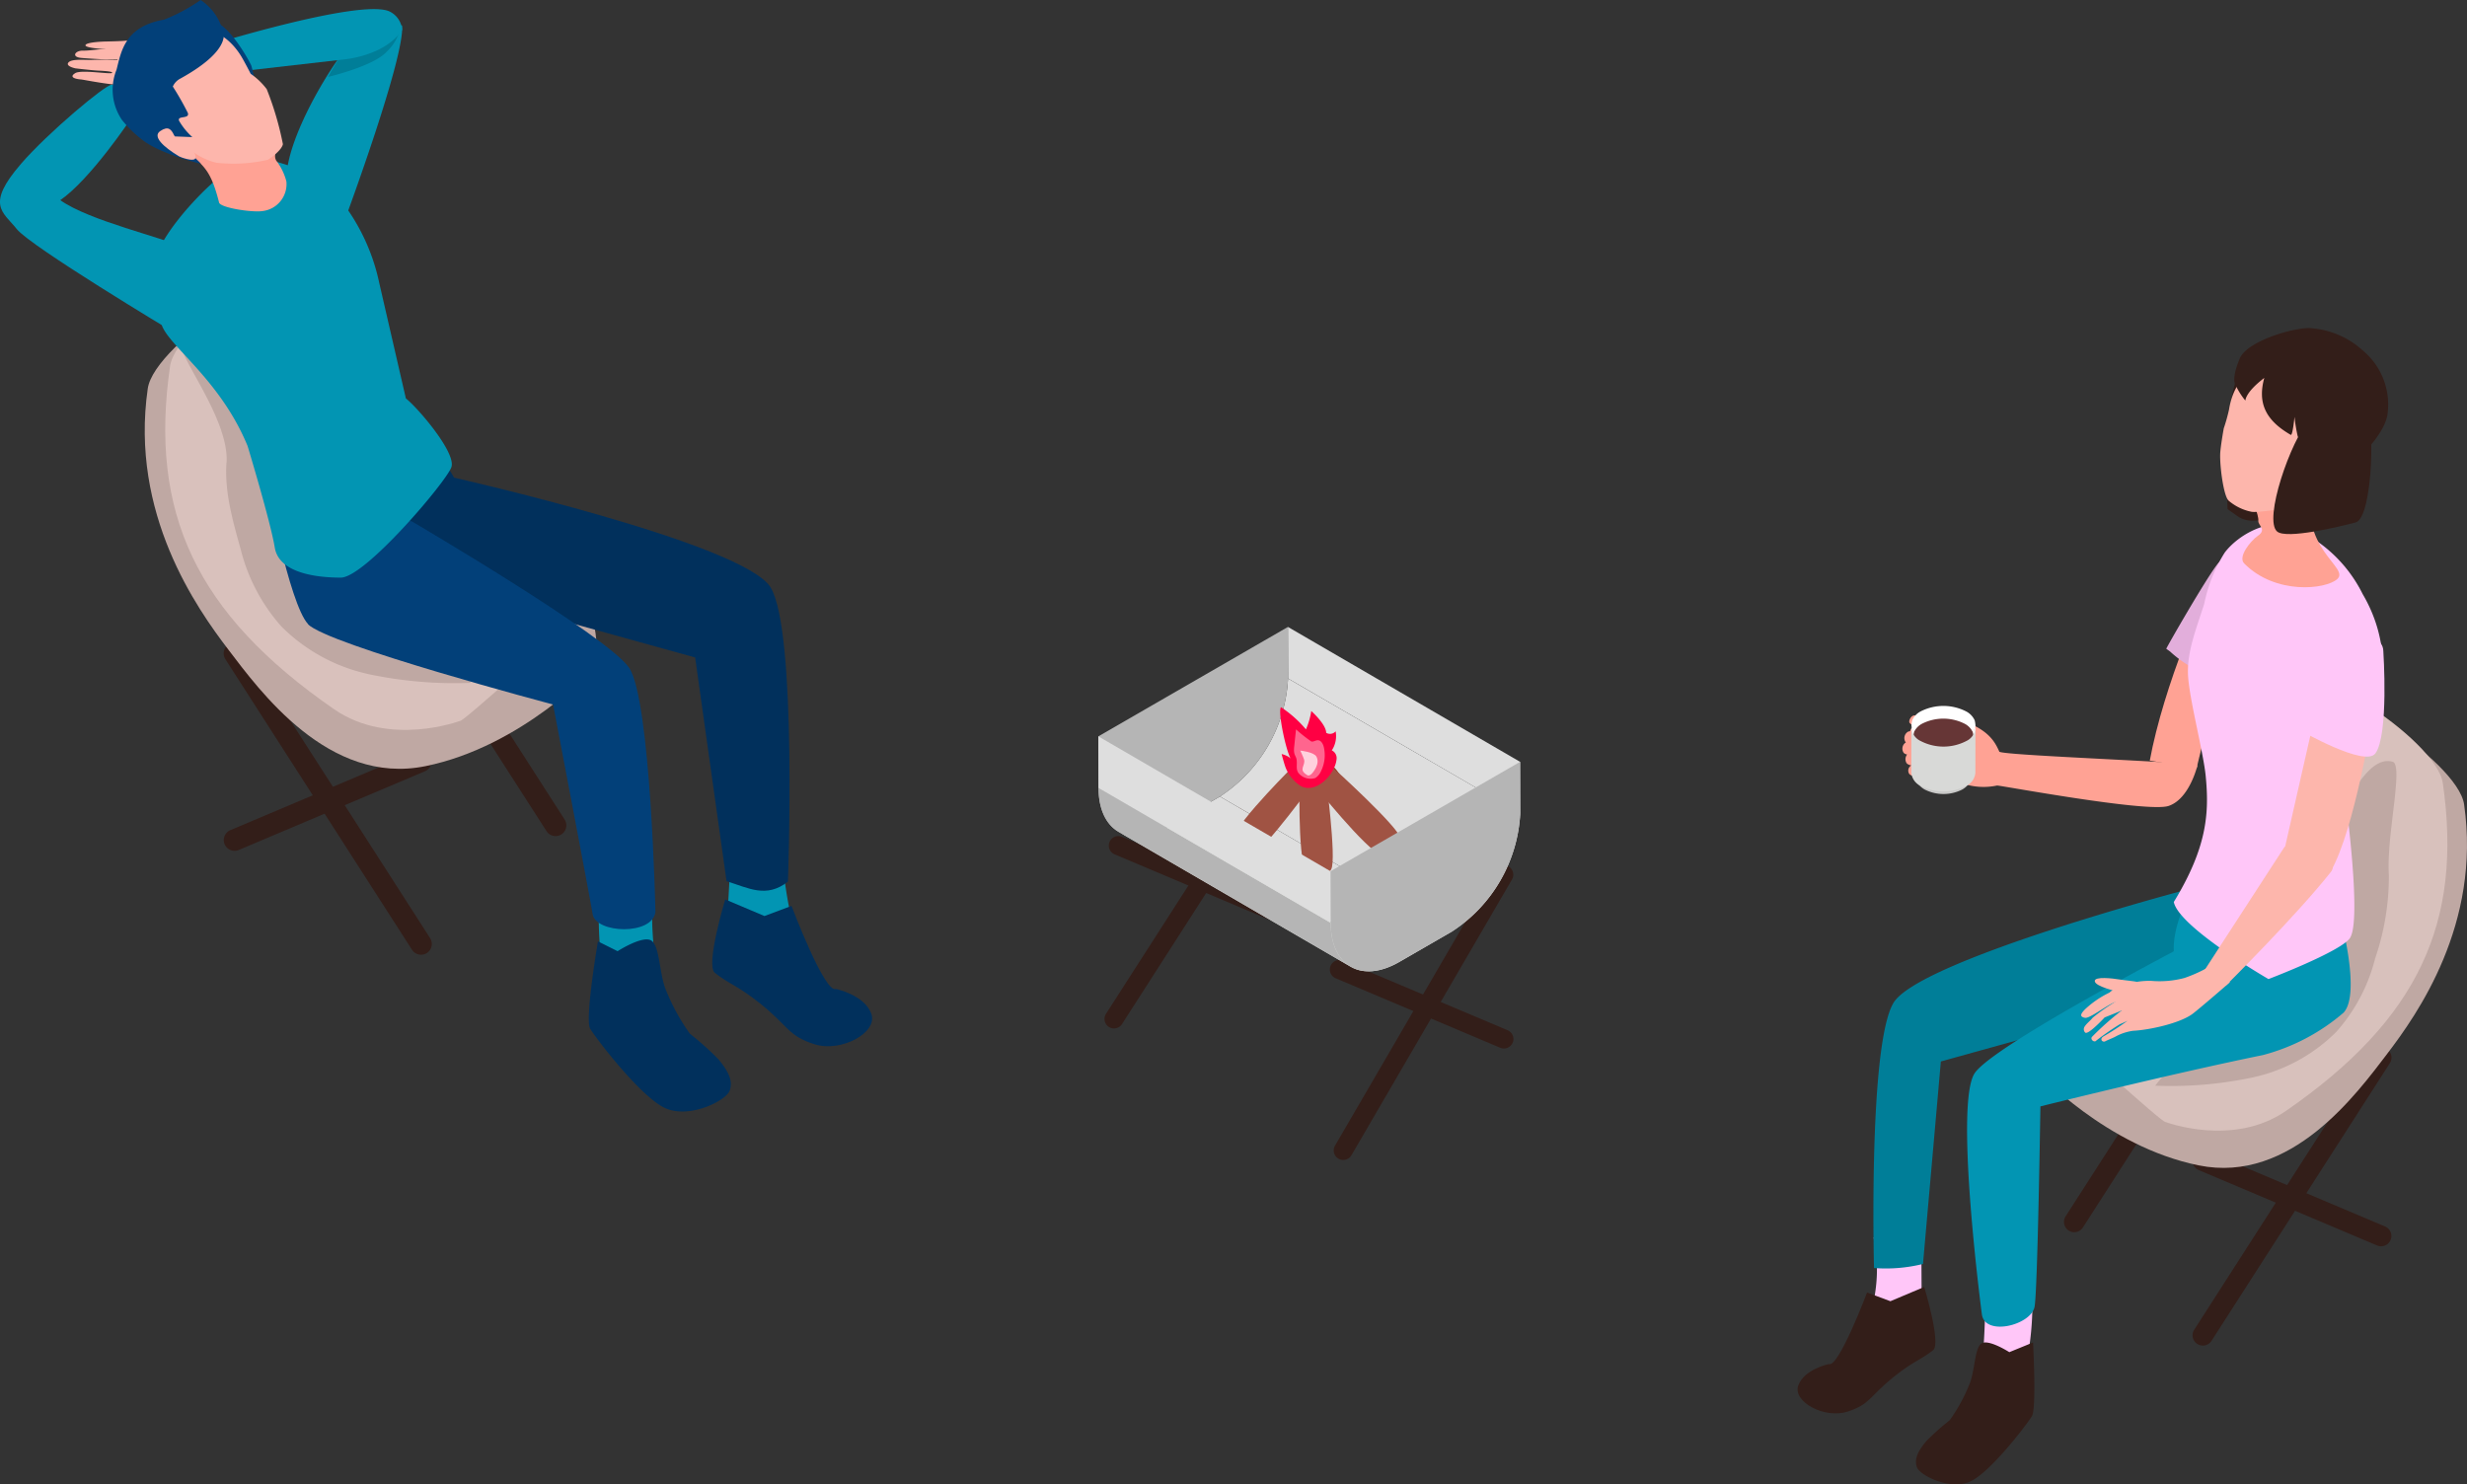 <?xml version="1.0" encoding="UTF-8"?>
<svg xmlns="http://www.w3.org/2000/svg" width="237.817" height="143.106" viewBox="0 0 237.817 143.106">
  <rect x="0" y="0" width="237.817" height="143.106" fill="#333333" stroke="none"/>
  <g id="グループ_167" data-name="グループ 167" transform="translate(0)">
    <path id="パス_202" data-name="パス 202" d="M329.6,185.745a.992.992,0,0,1-.834-1.528l17.181-26.756a.992.992,0,1,1,1.669,1.072l-17.181,26.756a.991.991,0,0,1-.836.456" transform="translate(-117.246 -56.019)" fill="#331e19"></path>
    <path id="パス_203" data-name="パス 203" d="M346.782,181.673a.988.988,0,0,1-.386-.078l-17.181-7.262a.992.992,0,1,1,.773-1.827l17.181,7.261a.992.992,0,0,1-.387,1.906" transform="translate(-117.246 -61.521)" fill="#331e19"></path>
    <path id="パス_204" data-name="パス 204" d="M310.328,168.748a.991.991,0,0,1-.834-1.528l17.181-26.757a.992.992,0,0,1,1.669,1.072l-17.181,26.756a.991.991,0,0,1-.836.456" transform="translate(-110.37 -49.954)" fill="#331e19"></path>
    <path id="パス_205" data-name="パス 205" d="M327.51,164.676a.989.989,0,0,1-.386-.078l-17.181-7.262a.992.992,0,0,1,.772-1.828l17.181,7.262a.992.992,0,0,1-.387,1.906" transform="translate(-110.37 -55.456)" fill="#822700"></path>
    <path id="パス_206" data-name="パス 206" d="M338.929,138.736c2.871-3.763,9.076-12.488,7.41-24.041-.61-4.232-14.112-13.106-16.644-9.9-1.038,1.314-10.127,18.271-11.445,26.158L305.586,135.7c-.561.324-.924,4.446-.365,4.772,0,0,6.592,7.21,15.533,9.027s15.3-7,18.175-10.759" transform="translate(-108.802 -37.147)" fill="#bfa8a3"></path>
    <path id="パス_207" data-name="パス 207" d="M345.84,111.5c-.61-4.232-14.111-13.106-16.644-9.9-1.066,1.351-2.65,19.465-11.536,26.793,0,0-8.888,6.916-8.337,7.237,0,0,9.533,8.7,9.791,8.549,0,0,6.5,2.459,11.606-1.07,12.761-8.823,17.059-18.165,15.12-31.613" transform="translate(-110.356 -36.008)" fill="#d8c1bc"></path>
    <path id="パス_208" data-name="パス 208" d="M345.532,125.092a24.234,24.234,0,0,1-1.319,8,16.816,16.816,0,0,1-3.757,7.1,16.271,16.271,0,0,1-8.127,4.4,38.09,38.09,0,0,1-9.317.779,10.208,10.208,0,0,1,2.9-2.652,32.99,32.99,0,0,0,6.437-5.443c5.229-6.2,5.575-15.422,10.724-21.688.67-.816,1.666-1.784,2.829-1.445,1.077.313-.626,7.158-.369,10.949" transform="translate(-115.249 -40.701)" fill="#bfa8a3"></path>
    <path id="パス_209" data-name="パス 209" d="M284.951,182.059l.04,7.238-.04,3.042c-.008,1.125-3.377,4.074-4.683,4.193s-.437-3.846-.068-5.418a14.838,14.838,0,0,0,.168-6.831Z" transform="translate(-99.751 -64.958)" fill="#ffc6f8"></path>
    <path id="パス_210" data-name="パス 210" d="M281.616,192.9l-3.258,1.375-2.249-.84s-2.761,7.318-3.69,6.9c0,0-2.379.494-2.939,2.062s2.517,3.233,4.73,2.526,2.125-1.479,4.507-3.383c1.919-1.533,2.48-1.54,3.76-2.546.8-.625-.861-6.1-.861-6.1" transform="translate(-96.125 -68.826)" fill="#331e19"></path>
    <path id="パス_211" data-name="パス 211" d="M313.821,142.566l-26.545,7.361-1.722,19.523a14.871,14.871,0,0,1-4.722.39s-.571-21.471,1.879-25.564,28.163-10.887,28.163-10.887l3.534,3.673Z" transform="translate(-100.179 -47.593)" fill="#007e98"></path>
    <path id="パス_212" data-name="パス 212" d="M341.008,136.7a47.248,47.248,0,0,1-.906,6.377s-3.81,1.5-5.35,1.223c-2.707-.486-8.5,4-8.962-6-.159-3.446,2.773-7.746,2.773-7.746s12.35,5.276,12.444,6.152" transform="translate(-116.238 -46.58)" fill="#0295b3"></path>
    <path id="パス_213" data-name="パス 213" d="M300.091,191.487a28.51,28.51,0,0,1-.238,7c-.608,3.886-1.995,8.472-3.2,8.582s-1.924-.227-4.378-.329c1.794-1.609,3.028-6.109,3.147-7.6a70.886,70.886,0,0,0,.22-7.149Z" transform="translate(-104.281 -68.322)" fill="#ffc6f8"></path>
    <path id="パス_214" data-name="パス 214" d="M298.44,201.221l-2.289.935s-2.031-1.308-2.7-.829c-.637.454-.611,2.52-1.1,3.808a16.674,16.674,0,0,1-1.943,3.581,23.844,23.844,0,0,0-2.249,2.007c-.833.988-1.2,1.766-.911,2.535s3.085,2.2,5.033,1.414,5.609-5.61,6.053-6.353.106-7.1.106-7.1" transform="translate(-102.454 -71.795)" fill="#331e19"></path>
    <path id="パス_215" data-name="パス 215" d="M331.1,145.776a19.526,19.526,0,0,1-7.78,4.084c-9.011,1.841-21.437,4.946-21.437,4.946s-.264,17.473-.556,19.279-4.812,2.94-5.088.754c0,0-2.684-20.321-.684-23.247s22.831-13.647,22.831-13.647l8.8-3.023,3.532,1.367s2.139,7.61.384,9.489" transform="translate(-105.189 -48.139)" fill="#0295b3"></path>
    <path id="パス_216" data-name="パス 216" d="M330.127,87.642c-.194-1.913-1.355-1.426-1.355-1.426-1.218,1.127-5.269,10.742-6.574,17.857l4.51.754c.288-1.394,3.717-14.251,3.42-17.184" transform="translate(-114.959 -30.742)" fill="#ffa294"></path>
    <path id="パス_217" data-name="パス 217" d="M286.812,108.423a31.346,31.346,0,0,1,3.422.416c1.355.051.395-1.539,1.281-.818,2.341.9,2.923,1.97,3.341,2.914.166.376,18.971,1.014,19.1,1.335,0,0-.761,3.24-2.79,3.906s-16.37-2.018-16.528-1.971a6.274,6.274,0,0,1-3.246-.174c-1.457-.462-2.494-.836-2.494-.836a21.5,21.5,0,0,0-1.37-2.507c-.242-.372-1.09-.892-1.236-1.23a.758.758,0,0,1,.523-1.034" transform="translate(-102.126 -38.474)" fill="#ffa294"></path>
    <path id="パス_218" data-name="パス 218" d="M291.307,107.97c-1.411-1.165-3.581-.476-3.581-.476a4,4,0,0,1-.936-.235c-.42-.176-.763.524-.6.7a2.606,2.606,0,0,0,1.524.76,25.056,25.056,0,0,0,2.635.382c.457.024,1.873-.129.959-1.128" transform="translate(-102.097 -38.259)" fill="#ffa294"></path>
    <path id="パス_219" data-name="パス 219" d="M286.325,114.685a2.146,2.146,0,0,1,.991.091,5.558,5.558,0,0,1,.581.176.528.528,0,0,1-.27.976c-.334-.03-1.41-.145-1.555-.446a.581.581,0,0,1,.253-.8" transform="translate(-102.044 -40.908)" fill="#ffa294"></path>
    <path id="パス_220" data-name="パス 220" d="M286.034,112.717a3.393,3.393,0,0,1,1.415.041c.38.062.459.091.831.179.595.479.443,1.18-.385,1.256-.477-.014-2.015-.077-2.222-.448a.721.721,0,0,1,.36-1.027" transform="translate(-101.892 -40.195)" fill="#ffa294"></path>
    <path id="パス_221" data-name="パス 221" d="M285.5,111.2a2.626,2.626,0,0,1,1.22.077,7.178,7.178,0,0,1,.72.2c.506.377.417.964-.286,1.061-.41-.026-1.75.02-1.939-.346a.712.712,0,0,1,.284-.988" transform="translate(-101.729 -39.657)" fill="#ffa294"></path>
    <path id="パス_222" data-name="パス 222" d="M285.8,109.616a2.627,2.627,0,0,1,1.22.077,7.176,7.176,0,0,1,.72.2.649.649,0,0,1-.3,1.209c-.411-.025-1.737-.128-1.926-.493a.712.712,0,0,1,.284-.988" transform="translate(-101.838 -39.093)" fill="#ffa294"></path>
    <path id="パス_223" data-name="パス 223" d="M292.651,108.967c0,.107-.006.212-.015.316v0a3.256,3.256,0,0,1-.071.407v0a3.094,3.094,0,0,1-6.018-.015,2.915,2.915,0,0,1-.069-.4h0a3,3,0,0,1-.015-.315c0-.068,0-.135.008-.2a1.047,1.047,0,0,0,.05.227,1.781,1.781,0,0,0,.857.935,4.817,4.817,0,0,0,4.375,0A1.762,1.762,0,0,0,292.6,109h0a1.1,1.1,0,0,0,.048-.226c.006.065.008.131.008.2" transform="translate(-102.208 -38.807)" fill="#fff"></path>
    <path id="パス_224" data-name="パス 224" d="M292.648,107.717a1.6,1.6,0,0,1-.893,1.155,4.819,4.819,0,0,1-4.376,0,1.612,1.612,0,0,1-.906-1.162,2.823,2.823,0,0,1,.085-.54,1.829,1.829,0,0,1,.808-.833,4.826,4.826,0,0,1,4.376,0,1.835,1.835,0,0,1,.831.866,2.821,2.821,0,0,1,.075.513" transform="translate(-102.213 -37.754)" fill="#fff"></path>
    <path id="パス_225" data-name="パス 225" d="M292.559,109.506a1.5,1.5,0,0,1-.839,1.086,4.53,4.53,0,0,1-4.114,0,1.516,1.516,0,0,1-.852-1.092,2.717,2.717,0,0,1,.079-.509,1.729,1.729,0,0,1,.76-.783,4.538,4.538,0,0,1,4.114,0,1.721,1.721,0,0,1,.781.815,2.653,2.653,0,0,1,.071.482" transform="translate(-102.313 -38.432)" fill="#663636"></path>
    <path id="パス_226" data-name="パス 226" d="M292.493,116.927l-.45.516a1.882,1.882,0,0,1-.47.379,4,4,0,0,1-3.656,0,1.906,1.906,0,0,1-.486-.392l-.446-.518a2.27,2.27,0,0,0,.581.469,4.772,4.772,0,0,0,4.365,0,2.258,2.258,0,0,0,.562-.453" transform="translate(-102.395 -41.713)" fill="#c9c9c8"></path>
    <path id="パス_227" data-name="パス 227" d="M292.643,109.1l-.008,4.326a1.55,1.55,0,0,1-.9,1.268,4.77,4.77,0,0,1-4.365,0,1.561,1.561,0,0,1-.911-1.285l.008-4.326a1.558,1.558,0,0,0,.911,1.285,4.769,4.769,0,0,0,4.365,0,1.548,1.548,0,0,0,.9-1.269" transform="translate(-102.209 -38.918)" fill="#d8d9d7"></path>
    <path id="パス_228" data-name="パス 228" d="M325.036,91.492s6.48,6.209,6.631-2.664c.049-2.894,1.858-3.822,2.467-6.652.362-1.683-.824-2.066-1.551-1.633A12.98,12.98,0,0,0,329.653,83c-1.088,1.341-4.876,7.942-4.987,8.225" transform="translate(-115.84 -28.679)" fill="#e2aedb"></path>
    <path id="パス_229" data-name="パス 229" d="M344,85.315a13.491,13.491,0,0,0-6.959-6.491c-2.069-.807-4.971.709-6.33,2.483a14.7,14.7,0,0,0-1.983,4.953c-.763,2.41-1.719,4.7-1.553,7.041s1.474,7.311,1.693,9.544c.352,3.576.147,6.878-3.075,12.161.511,2.454,9.129,7.43,9.129,7.43s6.8-2.587,7.82-3.908.057-9.671-.213-12.07c-.365-3.257,6.777-12.113,1.471-21.143" transform="translate(-116.242 -28.044)" fill="#ffc6f8"></path>
    <path id="パス_230" data-name="パス 230" d="M342.218,119.967l4.583,1.6c2.323-4.085,4.044-15.093,4.044-15.093l-5.315-1.1Z" transform="translate(-122.102 -37.597)" fill="#fdb6ac"></path>
    <path id="パス_231" data-name="パス 231" d="M344.685,104.4s6.268,3.608,7.277,2.254c1.313-1.763.772-9.853.772-9.853-.024-2.415-5.578-1.734-6.386,1.068-.565,1.959-1.663,6.531-1.663,6.531" transform="translate(-122.982 -34.013)" fill="#ffc6f8"></path>
    <path id="パス_232" data-name="パス 232" d="M338.049,126.574l-7.692,11.857,2.072,1.452s6.763-6.7,10.161-11c.87-1.1-2.08-4.853-4.54-2.313" transform="translate(-117.87 -44.853)" fill="#fdb6ac"></path>
    <path id="パス_233" data-name="パス 233" d="M318.185,146.993c-.444-.106-1.312-.168-1.865-.26-.646-.108-2.363-.308-2.368.143-.005.553,2.211,1,2.6,1.183.479.218.84.924,1.335.854s1.154-1.714.293-1.919" transform="translate(-112.018 -52.304)" fill="#fdb6ac"></path>
    <path id="パス_234" data-name="パス 234" d="M312.277,150.272a9.443,9.443,0,0,1,2.874-1.847l.489,1.068a1.854,1.854,0,0,0-.312.037c-.7.132-2.56,1.65-3.051,1.555-.627-.121-.315-.479,0-.813" transform="translate(-111.29 -52.958)" fill="#fdb6ac"></path>
    <path id="パス_235" data-name="パス 235" d="M312.436,152.937a.458.458,0,0,1-.051-.566c.187-.3.568-.582.783-.863a18.335,18.335,0,0,1,2.755-1.863l.471.974c-.225.131-2.076.863-2.076.863s-1.607,1.743-1.883,1.456" transform="translate(-111.432 -53.393)" fill="#fdb6ac"></path>
    <path id="パス_236" data-name="パス 236" d="M313.508,151.685a27.409,27.409,0,0,1,2.831-2.514l.052-.039c-.1-.039-.652-.268-.758-.486-.116-.238.345-.457.345-.457s-.646-.256-.789-.5.327-.527.327-.527a7.518,7.518,0,0,1,3.688-.873,9.365,9.365,0,0,0,3.213-.278,13.925,13.925,0,0,0,2.317-1.043l2.071,1.452s-2.738,2.38-3.569,3.022c-1.214.937-4.232,1.587-5.759,1.658a4.947,4.947,0,0,0-1.777.6c-.393.188-.75.319-.9.407-.281.163-.6-.212-.2-.455a27.106,27.106,0,0,0,2.328-1.513c-.329.158-.758.339-.758.339a27.119,27.119,0,0,0-2.248,1.564c-.193.247-.627-.12-.412-.362" transform="translate(-111.838 -51.725)" fill="#fdb6ac"></path>
    <path id="パス_237" data-name="パス 237" d="M339.6,55.874s-2.839-2.392-4.48-.589c-1.829,2.009-1.31,13.283-1.31,13.283l.793.56c1.912,1.521,4.6-.416,5.831-1.419.586-.478-.834-11.835-.834-11.835" transform="translate(-119.076 -19.485)" fill="#331e19"></path>
    <path id="パス_238" data-name="パス 238" d="M336.972,72.689c-.017.836.685,2.007.64,2.715-.028.449.843.816-.045,1.436-.731.511-1.945,2.031-1.318,2.665,3.008,3.042,7.851,2.509,8.968,1.508,1.273-1.141-3.913-2.963-2.312-9.21.78-3.046-5.925.5-5.933.886" transform="translate(-119.91 -25.182)" fill="#ffa294"></path>
    <path id="パス_239" data-name="パス 239" d="M335.808,68.688a4.826,4.826,0,0,1-2.263-1.093c-.476-.492-.836-3.235-.8-4.467.02-.7.345-2.49.345-2.49a16.819,16.819,0,0,0,.509-1.82c.758-4.784,5.37-5.73,9.106-3.383,4.752,2.984,1.938,5.714-.195,9.1-.3.478-1.057,2.729-1.643,3.232s-4.472,1.014-5.058.918" transform="translate(-118.721 -19.34)" fill="#fdb6ac"></path>
    <path id="パス_240" data-name="パス 240" d="M347.283,51.366a8.3,8.3,0,0,0-4.9-2.168c-1.217-.212-5.847,1.009-6.887,2.7-.127.208-.847,1.879-.575,2.627a7.053,7.053,0,0,0,1.01,1.642s-.032-.777,1.823-2.187c-.646,2.36.059,4.05,2.549,5.488.187.108.363-1.732.363-1.732a15.842,15.842,0,0,0,.32,1.914c.581.353,1.663.2,2.382.494,0,0-.264,4.052-.52,5.017,0,0,6.467-4.648,6.793-7.769a6.771,6.771,0,0,0-2.361-6.031" transform="translate(-119.478 -17.545)" fill="#331e19"></path>
    <path id="パス_241" data-name="パス 241" d="M349.5,61.316s-3.662-.87-5.3.933c-1.828,2.009-4.47,9.678-3.118,10.8.915.76,6.027-.473,7.56-.878,1.733-.457,1.924-10.835.861-10.855" transform="translate(-121.563 -21.802)" fill="#331e19"></path>
    <path id="パス_242" data-name="パス 242" d="M200.805,158.087a.9.9,0,0,1-.46-.125.915.915,0,0,1-.331-1.252l15.49-26.607a.916.916,0,0,1,1.583.921L201.6,157.631a.917.917,0,0,1-.792.455" transform="translate(-71.32 -46.257)" fill="#331e19"></path>
    <path id="パス_243" data-name="パス 243" d="M216.089,152.425a.908.908,0,0,1-.356-.073l-15.863-6.7a.916.916,0,0,1,.713-1.688l15.863,6.7a.916.916,0,0,1-.357,1.76" transform="translate(-71.113 -51.339)" fill="#331e19"></path>
    <path id="パス_244" data-name="パス 244" d="M166.451,139.43a.916.916,0,0,1-.77-1.411l15.864-24.7a.916.916,0,0,1,1.541.991l-15.864,24.7a.915.915,0,0,1-.771.421" transform="translate(-59.063 -40.28)" fill="#331e19"></path>
    <path id="パス_245" data-name="パス 245" d="M182.959,133.85a.908.908,0,0,1-.356-.073l-15.863-6.7a.916.916,0,1,1,.713-1.688l15.863,6.705a.916.916,0,0,1-.357,1.76" transform="translate(-59.292 -44.711)" fill="#331e19"></path>
    <path id="パス_246" data-name="パス 246" d="M211.785,114.7a14.483,14.483,0,0,1-6.572,11.382l-22.381-13.007A14.482,14.482,0,0,0,189.4,101.7Z" transform="translate(-65.233 -36.285)" fill="#dedede"></path>
    <path id="パス_247" data-name="パス 247" d="M215.407,106.976l.014,4.97L193.04,98.94l-.014-4.971Z" transform="translate(-68.871 -33.528)" fill="#dedede"></path>
    <path id="パス_248" data-name="パス 248" d="M202.39,132.4l-5.089,2.938-22.382-13.007,5.089-2.938Z" transform="translate(-62.41 -42.599)" fill="#dedede"></path>
    <path id="パス_249" data-name="パス 249" d="M167.626,124.42c1.2.7,2.86.6,4.692-.459L194.7,136.968c-1.832,1.057-3.492,1.156-4.691.459L167.626,124.42" transform="translate(-59.809 -44.229)" fill="#e0e3df"></path>
    <path id="パス_250" data-name="パス 250" d="M182.889,93.97l.014,4.974a14.49,14.49,0,0,1-6.571,11.382l-5.089,2.938c-3.64,2.1-6.6.412-6.615-3.769l-.014-4.974Z" transform="translate(-58.733 -33.528)" fill="#b5b5b5"></path>
    <path id="パス_251" data-name="パス 251" d="M197.873,117.142a2.715,2.715,0,0,1-1.647-1.832l-.1-.492c-.16-.767.318-1.192,1.066-.949l.48.157a2.713,2.713,0,0,1,1.647,1.831l.1.493c.161.769-.316,1.193-1.066.948Z" transform="translate(-69.965 -40.604)" fill="#822700"></path>
    <path id="パス_252" data-name="パス 252" d="M197.238,115.142s1.129,8.405.568,9.353-1.661,1.722-2.46.143-.568-9.354-.568-9.354c.51-1.727,1.623-1.657,2.46-.142" transform="translate(-69.485 -40.674)" fill="#a05343"></path>
    <path id="パス_253" data-name="パス 253" d="M198.688,114.969s6.289,5.689,6.473,6.776-.157,2.388-1.786,1.7-6.473-6.776-6.473-6.776c-.726-1.649.17-2.314,1.786-1.7" transform="translate(-70.163 -40.939)" fill="#a05343"></path>
    <path id="パス_254" data-name="パス 254" d="M192.718,115.871s-4.991,6.857-6.053,7.154-2.39.1-1.876-1.6,6.053-7.154,6.053-7.154c1.382-.753,2.11.111,1.876,1.6" transform="translate(-65.892 -40.674)" fill="#a05343"></path>
    <path id="パス_255" data-name="パス 255" d="M192.96,111.1c-.5-.652-1.362-4.755-1.012-5.1a11.181,11.181,0,0,1,2.4,2.137,6.9,6.9,0,0,0,.514-1.771s1.427,1.266,1.438,2.1a.718.718,0,0,0,.911-.143,2.505,2.505,0,0,1-.369,1.838.826.826,0,0,1,.457.873c-.147,1.421-1.95,3.349-3.437,2.571a3.749,3.749,0,0,1-1.49-1.829c-.2-.583-.366-1.263-.366-1.263s.8.183.956.587" transform="translate(-68.457 -37.818)" fill="#ff0043"></path>
    <path id="パス_256" data-name="パス 256" d="M193.952,111.01c.089-.847.178-1.684.178-1.684a14.469,14.469,0,0,0,1.473,1.167c.207.053.408-.118.622-.12.322,0,.514.356.587.67a3.478,3.478,0,0,1-.293,2.352,1.465,1.465,0,0,1-.522.616,1.516,1.516,0,0,1-1.592-.432c-.307-.356-.162-.781-.209-1.265s-.333-.457-.244-1.3" transform="translate(-69.195 -39.007)" fill="#ff658e"></path>
    <path id="パス_257" data-name="パス 257" d="M196.427,113.078c-.248-.443-1.552-.571-1.552-.571s.278.586.356.826c.206.632-.627.993.336,1.548.127.073.293-.026.4-.128s.863-.96.462-1.675" transform="translate(-69.53 -40.142)" fill="#ffd1dd" opacity="0.998"></path>
    <path id="パス_258" data-name="パス 258" d="M188.941,135.335,166.56,122.329c-1.183-.688-1.917-2.15-1.923-4.229l22.381,13.007c.006,2.079.74,3.541,1.923,4.228" transform="translate(-58.742 -42.138)" fill="#b5b5b5"></path>
    <path id="パス_259" data-name="パス 259" d="M187.01,128.35l-22.382-13.007-.014-4.97L187,123.38Z" transform="translate(-58.733 -39.381)" fill="#dedede"></path>
    <path id="パス_260" data-name="パス 260" d="M217.686,114.191l.014,4.974a14.488,14.488,0,0,1-6.572,11.382l-5.088,2.938c-3.64,2.1-6.6.412-6.615-3.769l-.014-4.974Z" transform="translate(-71.149 -40.743)" fill="#b5b5b5"></path>
    <path id="パス_261" data-name="パス 261" d="M52.558,126.424a1.038,1.038,0,0,0,.872-1.6L35.457,96.834a1.038,1.038,0,1,0-1.746,1.122l17.974,27.99a1.037,1.037,0,0,0,.874.477" transform="translate(-11.969 -34.38)" fill="#331e19"></path>
    <path id="パス_262" data-name="パス 262" d="M34.584,122.164a1.031,1.031,0,0,0,.4-.082l17.974-7.6a1.038,1.038,0,0,0-.808-1.912l-17.974,7.6a1.038,1.038,0,0,0,.4,1.994" transform="translate(-11.969 -40.136)" fill="#331e19"></path>
    <path id="パス_263" data-name="パス 263" d="M72.719,108.643a1.038,1.038,0,0,0,.872-1.6L55.618,79.054a1.038,1.038,0,0,0-1.747,1.121l17.974,27.99a1.037,1.037,0,0,0,.874.477" transform="translate(-19.162 -28.036)" fill="#331e19"></path>
    <path id="パス_264" data-name="パス 264" d="M54.745,104.382a1.017,1.017,0,0,0,.4-.082l17.974-7.6a1.038,1.038,0,1,0-.808-1.912l-17.974,7.6a1.038,1.038,0,0,0,.4,1.994" transform="translate(-19.162 -33.792)" fill="#822700"></path>
    <path id="パス_265" data-name="パス 265" d="M29.736,77.246c-3-3.936-9.494-13.064-7.751-25.15.638-4.427,14.762-13.711,17.412-10.354,1.084,1.375,10.593,19.114,11.973,27.366l13.249,4.958c.587.339.967,4.652.381,4.992,0,0-6.9,7.543-16.249,9.444S32.74,81.182,29.736,77.246" transform="translate(-7.74 -14.638)" fill="#bfa8a3"></path>
    <path id="パス_266" data-name="パス 266" d="M25.228,48.756C25.867,44.329,39.991,35.046,42.64,38.4c1.115,1.412,2.772,20.363,12.069,28.029,0,0,9.3,7.235,8.721,7.571,0,0-9.973,9.1-10.242,8.944,0,0-6.8,2.572-12.142-1.119C27.7,72.6,23.2,62.826,25.228,48.756" transform="translate(-8.836 -13.447)" fill="#d9c1bc"></path>
    <path id="パス_267" data-name="パス 267" d="M31.5,62.886c-.191,2.823.621,5.639,1.38,8.365a17.586,17.586,0,0,0,3.93,7.428,17.02,17.02,0,0,0,8.5,4.607,39.906,39.906,0,0,0,9.748.815,10.7,10.7,0,0,0-3.033-2.775A34.471,34.471,0,0,1,45.3,75.632c-5.47-6.484-5.832-16.133-11.218-22.688-.7-.854-1.743-1.867-2.961-1.512-1.127.327-4.119-.767-4.011.136.2,1.651,4.666,7.352,4.4,11.318" transform="translate(-9.671 -18.269)" fill="#bfa8a3"></path>
    <path id="パス_268" data-name="パス 268" d="M109.5,124.392l-.455,8.1.455,2.655c.008,1.177,3.533,4.263,4.9,4.387s1.4-4.026,1.014-5.67a42.472,42.472,0,0,1-1.118-7.143Z" transform="translate(-38.908 -44.383)" fill="#0295b3"></path>
    <path id="パス_269" data-name="パス 269" d="M108,134.813l3.782,1.6,2.61-.975s3.2,8.494,4.283,8.01c0,0,2.761.573,3.411,2.393s-2.921,3.752-5.49,2.932-2.466-1.717-5.231-3.926c-2.227-1.779-2.88-1.788-4.365-2.956-.924-.726,1-7.075,1-7.075" transform="translate(-38.089 -48.101)" fill="#01305c"></path>
    <path id="パス_270" data-name="パス 270" d="M60.67,81.233l27.77,7.7L91.466,110.5c2.114.65,3.826,1.678,5.918.042,0,0,.906-24.065-1.658-28.347S65.225,71.6,65.225,71.6l-5.169,3.879Z" transform="translate(-21.428 -25.545)" fill="#01305c"></path>
    <path id="パス_271" data-name="パス 271" d="M42.907,74.226c-.131,1.223.947,6.671.947,6.671s3.987,1.567,5.6,1.279c2.832-.507,10.617,2.78,11.1-7.687.166-3.605-3.87-8.307-3.87-8.307S43,73.309,42.907,74.226" transform="translate(-15.305 -23.614)" fill="#01305c"></path>
    <path id="パス_272" data-name="パス 272" d="M89.985,130.885a35.284,35.284,0,0,0,.028,8.661c.636,4.066,2.233,8.524,3.5,8.639s2.013-.237,4.58-.344c-1.877-1.684-2.256-5.407-2.613-6.929a30.222,30.222,0,0,1-.509-8.379Z" transform="translate(-32.013 -46.699)" fill="#0295b3"></path>
    <path id="パス_273" data-name="パス 273" d="M89.119,140.992l1.9.95s2.463-1.587,3.279-1.006c.773.551.742,3.057,1.329,4.618a20.248,20.248,0,0,0,2.356,4.344,28.839,28.839,0,0,1,2.728,2.434c1.01,1.2,1.459,2.141,1.106,3.074s-3.741,2.671-6.1,1.714-6.8-6.8-7.34-7.7.748-8.423.748-8.423" transform="translate(-31.483 -50.24)" fill="#01305c"></path>
    <path id="パス_274" data-name="パス 274" d="M43.911,85.836c1.836,1.966,23.624,7.746,23.624,7.746s3.508,18.315,3.813,20.2,5.77,2.081,6.058-.205c0,0-.452-20.485-2.545-23.547s-20.934-14.1-20.934-14.1l-9.2-3.163-4.868-.863s2.222,11.957,4.057,13.922" transform="translate(-14.22 -25.659)" fill="#024079"></path>
    <path id="パス_275" data-name="パス 275" d="M12.028,7.5c.637.014,1.681-.181,2.388-.155a16.257,16.257,0,0,1,2.2.233c1.083.048.035.863-.7.769-.349-.039-1.652.007-1.652.007S12.59,8.275,11.829,8.2c-.962-.1-.567-.719.2-.7" transform="translate(-4.019 -2.618)" fill="#fdb6ac"></path>
    <path id="パス_276" data-name="パス 276" d="M12.819,6.506c-.178.294,1.805.4,1.805.4s1.641.259,2.641.315a.766.766,0,0,0-.51-1.135c-.307.059-2.008.089-2.008.089s-1.75.033-1.928.327" transform="translate(-4.569 -2.173)" fill="#fdb6ac"></path>
    <path id="パス_277" data-name="パス 277" d="M10.871,9.225c.619-.385,3.648.183,3.57-.055-.036-.112-.613-.157-1.358-.192-.576-.027-2.182-.217-2.182-.217s-1-.2-.67-.573,1.649-.218,2.2-.241c1.085-.046,2.307-.008,2.5-.01.142,0-.281-.435-.04-.644a2.139,2.139,0,0,1,.947-.279c-.43-.461-.268-.778.139-.928,1.057-.059,7.009.708,7.009.708L27.1,6.547l.444,2.106-4.771.659s-2.255.835-3,1.173A18.434,18.434,0,0,1,15.4,10.4c-1.92-.164-3.722-.553-3.976-.572-.536-.038-1.172-.219-.553-.6" transform="translate(-3.627 -2.17)" fill="#fdb6ac"></path>
    <path id="パス_278" data-name="パス 278" d="M22.424,11.781c-.469.227-1.421.511-2.015.75-.694.279-2.671,1.413-2.787.911-.061-.266.224-.592.744-1.017.27-.22.832-.3,1.148-.522a5.13,5.13,0,0,0,.832-.91c.48-.361.709-1.237,1.278-1.281s1.71,1.627.8,2.069" transform="translate(-6.284 -3.465)" fill="#f2b3c0"></path>
    <path id="パス_279" data-name="パス 279" d="M48.884,6.134a4.615,4.615,0,0,1,5.193-1.989c.271,3.063-5.4,18.4-5.4,18.4s-5.759-.635-5.751-3.624c.011-3.906,4.212-10.843,5.956-12.789" transform="translate(-15.316 -1.677)" fill="#0295b3"></path>
    <path id="パス_280" data-name="パス 280" d="M56.126,4.009a4.422,4.422,0,0,1-1.312,2.274c-1.256,1.4-5.656,2.43-5.656,2.43s1.23-2.165,2-3.251a4.558,4.558,0,0,1,3.354-1.826,4.724,4.724,0,0,1,1.61.372" transform="translate(-17.539 -1.296)" fill="#007e98"></path>
    <path id="パス_281" data-name="パス 281" d="M30.879,4.941S45.451.4,48.482,1.554a2.152,2.152,0,0,1,1.3,1.816c-1.635,2.514-5.573,2.844-5.573,2.844L31.228,7.7Z" transform="translate(-11.018 -0.488)" fill="#0295b3"></path>
    <path id="パス_282" data-name="パス 282" d="M23.947,39.85c-.785-1.866-.452-5.432-.452-5.432-1.677-1.95,7.282-11.5,9.647-10.853,0,0,5.515,1.015,7.261,3.228a19.457,19.457,0,0,1,4.467,8.89L47.435,46.81c1.055.8,4.881,5.22,4.385,6.63S43.491,64.084,41.159,64.084s-5.961-.433-6.363-2.9S32.179,51.4,32.179,51.4c-2.568-6.251-7.354-9.458-8.232-11.546" transform="translate(-8.309 -8.396)" fill="#0295b3"></path>
    <path id="パス_283" data-name="パス 283" d="M2.034,20.695c2.586-2.986,8.137-7.636,8.73-7.615,1.321.048,2.358,2.35,2.032,2.985-.176.342-4.108,6.163-6.985,8.146,2.873,2.022,9.639,3.5,12.681,4.823,4.228,1.843,1.092,9.537-1.933,7.8,0,0-13.611-8.164-14.94-9.835s-3.044-2.308.414-6.3" transform="translate(0 -4.912)" fill="#0295b3"></path>
    <path id="パス_284" data-name="パス 284" d="M25.742,3.932A7.229,7.229,0,0,1,29.6,3.2c1.536.093,3.609,3.856,3.775,4.279A14.585,14.585,0,0,1,33.753,9.3s-9.289-4.453-8.011-5.366" transform="translate(-9.142 -1.138)" fill="#024079"></path>
    <path id="パス_285" data-name="パス 285" d="M36.908,20.4c.274,1.006-.577,1.445-.2,2.207a5.674,5.674,0,0,1,.994,2.033,2.619,2.619,0,0,1-2.326,2.855c-1.012.147-4.147-.331-4.171-.854-.624-2.433-1.173-3.3-2.417-4.3-2.693-2.163,6.227-2.811,8.118-1.943" transform="translate(-10.093 -7.144)" fill="#ffa294"></path>
    <path id="パス_286" data-name="パス 286" d="M32.678,16.908c.614-.385,1.379-1.052,1.452-1.511a29.809,29.809,0,0,0-1.56-5.3,6.669,6.669,0,0,0-1.543-1.476S30.4,7.4,30.1,6.91c-2.534-4.084-7.117-3.175-9.631.41-3.2,4.558.426,5.972,3.682,8.252.459.322,1.135.367,1.549.747a6.625,6.625,0,0,0,2.007.873,14.856,14.856,0,0,0,4.976-.284" transform="translate(-6.859 -1.505)" fill="#fdb6ac"></path>
    <path id="パス_287" data-name="パス 287" d="M17.77,11.551a5.168,5.168,0,0,1-.513-4.836c.454-1.8.821-4.166,4.579-4.822A16.949,16.949,0,0,0,25.362,0a5.142,5.142,0,0,1,2.09,2.815S28.78,4.6,23.426,7.566a1.6,1.6,0,0,0-.746.776,27.5,27.5,0,0,1,1.449,2.545c.2.632-1.079.21-.836.774a6.4,6.4,0,0,0,1.268,1.555l-1.705-.064s-.172-.268-.494.123c-.161.2,1.311.967,2.16,1.663.306.251.864.852.864.852s-3.845-.924-5.585-2.262a11.262,11.262,0,0,1-2.033-1.978" transform="translate(-6.021)" fill="#024079"></path>
    <path id="パス_288" data-name="パス 288" d="M23.858,19.513c-.738.511.27,1.489,1.829,2.429.167.1,1.349.513,1.544.23.284-.412-.646-1.371-.947-1.308-1.275.267-.83-2.454-2.426-1.351" transform="translate(-8.424 -6.868)" fill="#fdb6ac"></path>
  </g>
</svg>
